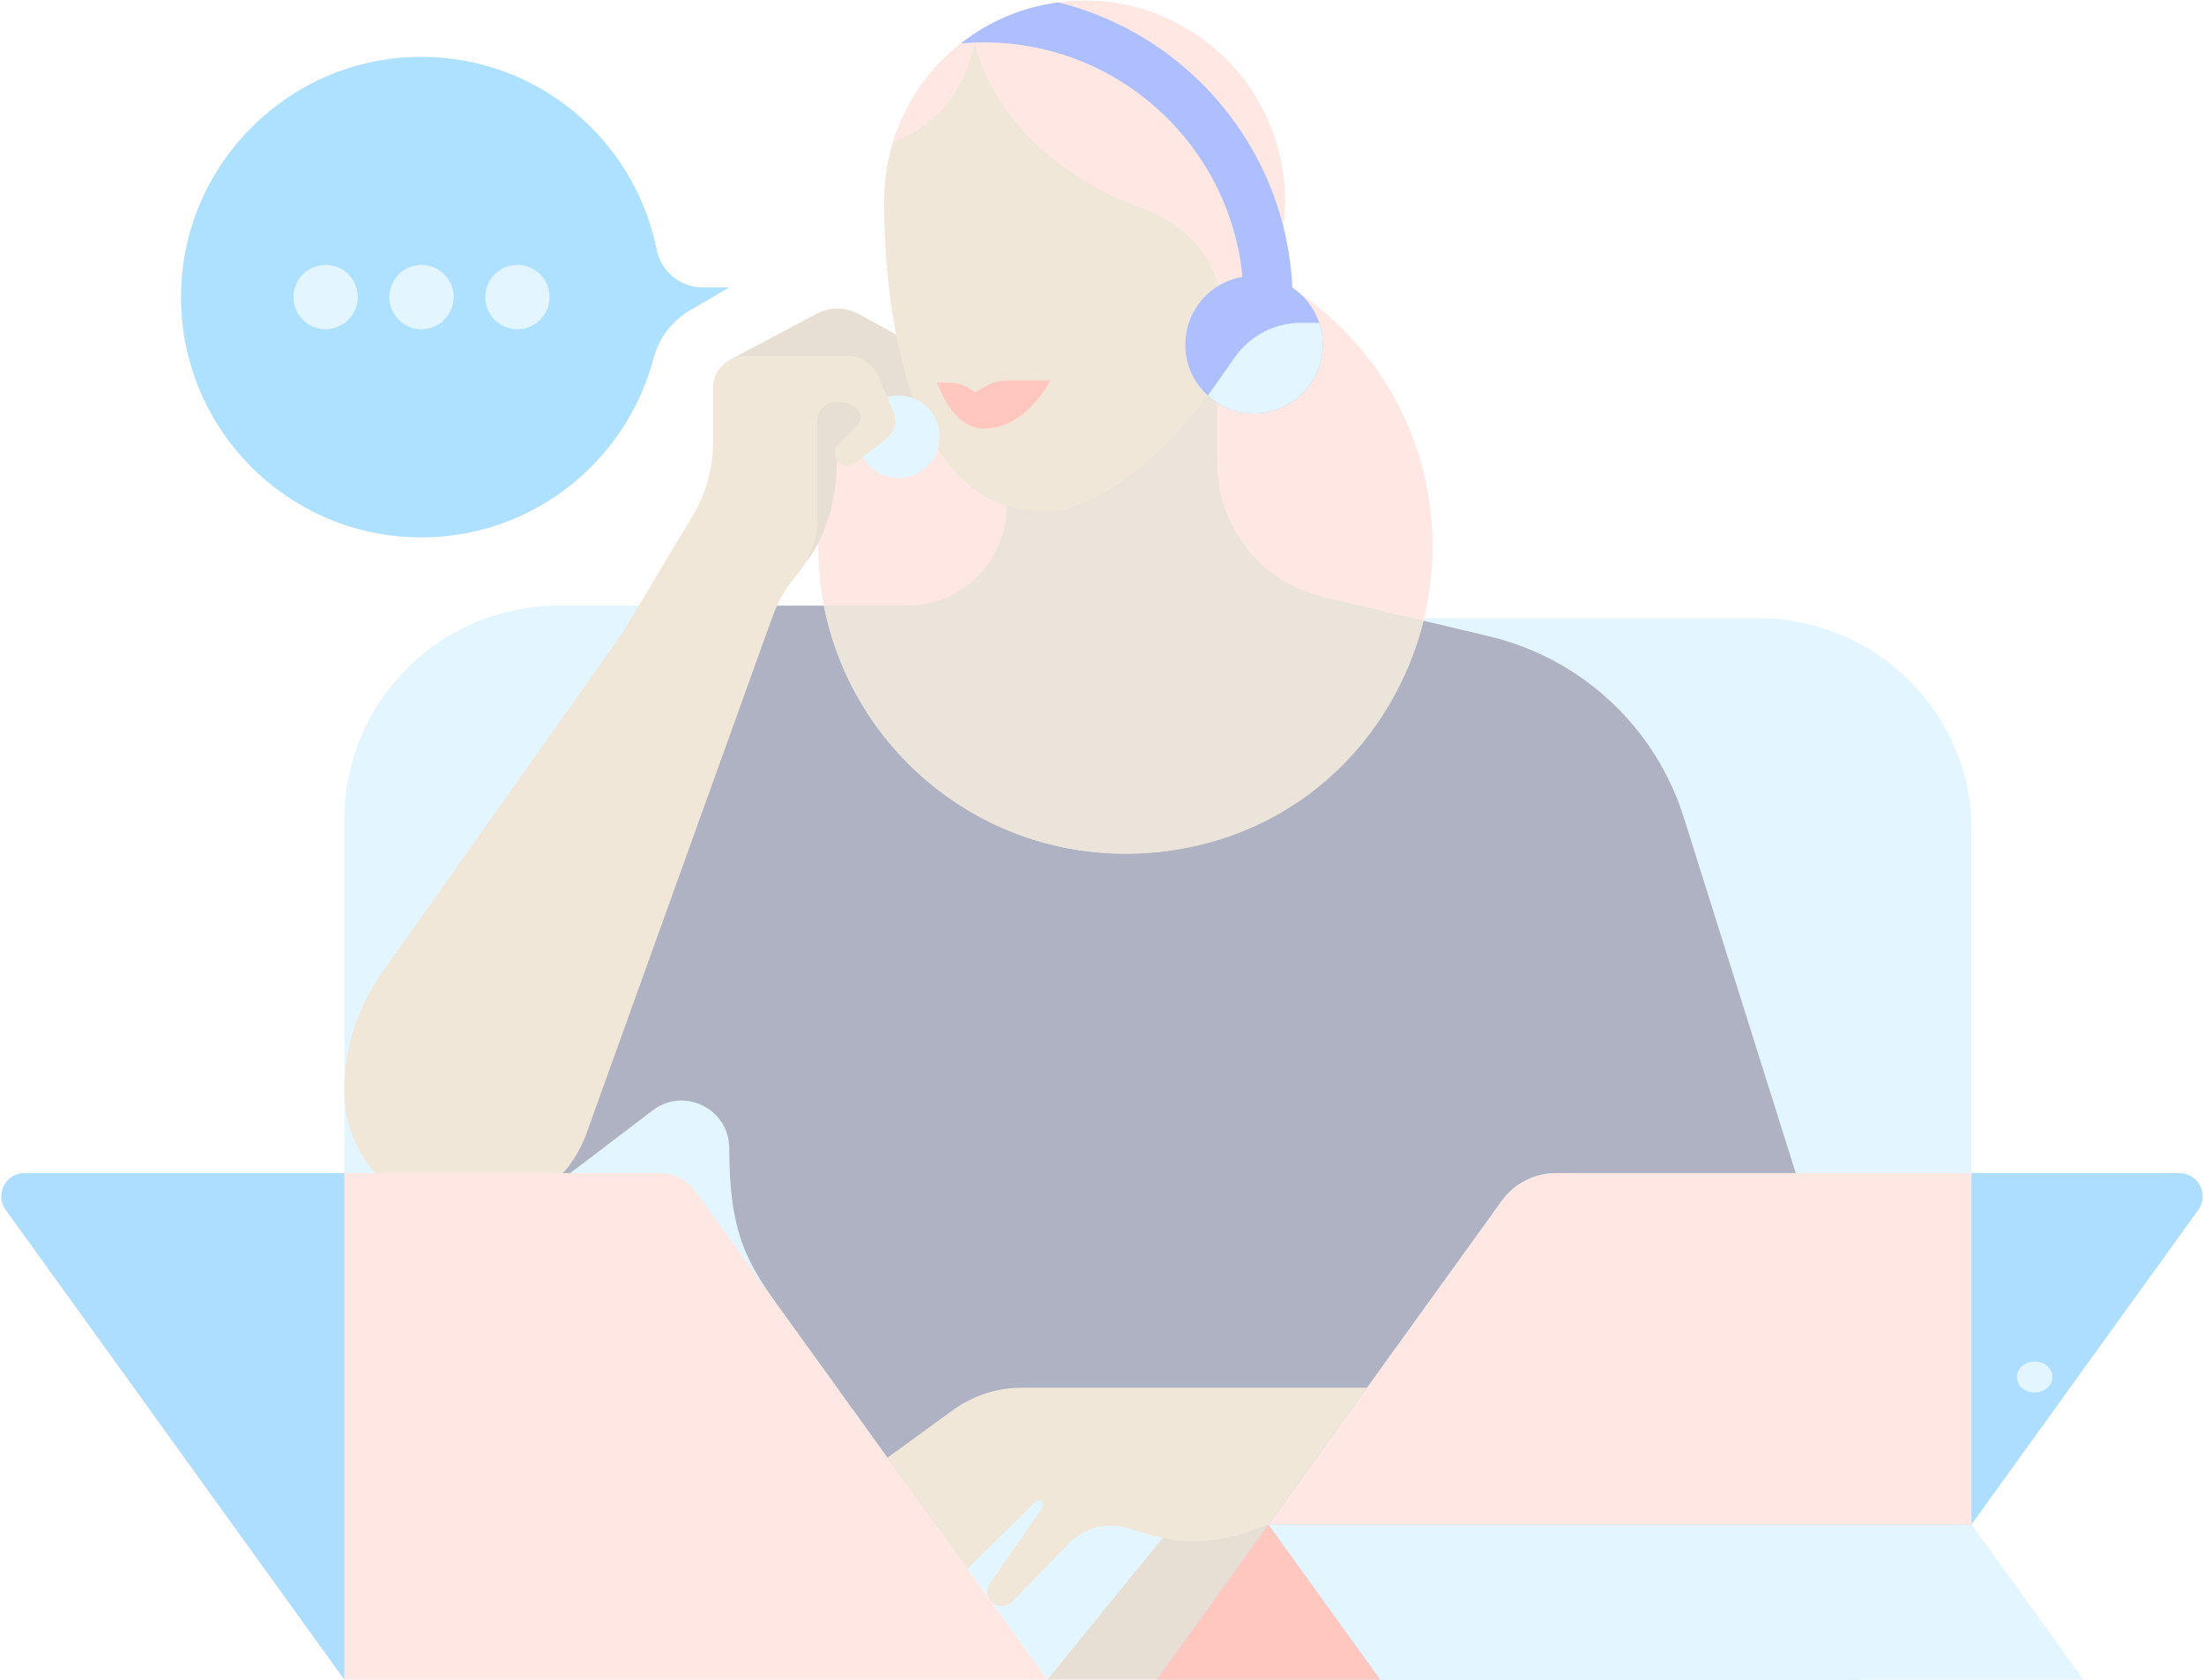 <svg width="1356" height="1034" viewBox="0 0 1356 1034" fill="none" xmlns="http://www.w3.org/2000/svg">
<g opacity="0.32" clip-path="url(#clip0_160_1174)">
<path d="M644.395 1033.57H711.605L780.414 938.099H707.509L644.395 1033.57Z" fill="#B39A78"/>
<path d="M792.422 380.406H1081.28C1154.01 380.406 1212.97 438.596 1212.97 510.386V782.999L857.507 938.114L792.438 380.422L792.422 380.406Z" fill="#A6E1FF"/>
<path d="M632.371 372.69H343.515C270.781 372.69 211.825 431.687 211.825 504.471V780.841L567.286 938.099L632.355 372.675L632.371 372.69Z" fill="#A6E1FF"/>
<path d="M1035.99 503.151C1018.47 447.461 973 405.092 916.246 391.585C915.672 391.445 915.098 391.305 914.524 391.181L813.988 367.318C775.852 358.267 748.919 324.188 748.919 284.955V235.476L599.309 295.326V318.553C599.309 348.455 575.09 372.69 545.208 372.69H448.659L370.852 486.306L332.918 735.506L401.571 683.278C420.887 668.576 448.675 682.378 448.675 706.66C448.675 759.866 460 777.72 481.039 806.908L575.602 938.114H1172.86L1035.99 503.167V503.151Z" fill="#000E40"/>
<path d="M692.398 525.322C796.781 525.322 881.4 440.644 881.4 336.19C881.4 231.735 796.781 147.058 692.398 147.058C588.015 147.058 503.396 231.735 503.396 336.19C503.396 440.644 588.015 525.322 692.398 525.322Z" fill="#FFB2A8"/>
<path d="M506.917 372.69C523.906 459.68 600.488 525.322 692.382 525.322C784.277 525.322 855.335 464.306 875.799 381.99L813.972 367.318C775.837 358.267 748.903 324.188 748.903 284.955V235.476L619.261 295.326V311.582C619.261 345.319 591.923 372.675 558.21 372.675H506.917V372.69Z" fill="#C1A98A"/>
<path d="M495.716 346.08C495.716 346.08 514.861 325.136 514.861 282.953L538.785 262.878L523.518 230.616L475.438 237.975L469.216 283.403L495.7 346.064L495.716 346.08Z" fill="#B39A78"/>
<path d="M448.675 221.611L502.341 193.106C510.47 188.79 520.214 188.837 528.281 193.246L551.306 205.775L561.53 241.437C563.174 247.151 559.311 252.973 553.416 253.687C551.119 253.966 548.792 253.408 546.868 252.103L528.995 240.04L448.675 221.611Z" fill="#B39A78"/>
<path d="M711.605 1033.57H1144.16L1352.49 744.511C1359.29 735.071 1352.56 721.906 1340.94 721.906H957.314C944.065 721.906 931.637 728.271 923.88 739.031L711.59 1033.57H711.605Z" fill="#0098FF"/>
<path d="M644.395 1033.57L722.047 938.099L640.051 918.894L575.586 938.099L644.395 1033.57Z" fill="#A6E1FF"/>
<path d="M780.414 938.099L711.605 1033.57H780.414H849.207L780.414 938.099Z" fill="#FF4E33"/>
<path d="M790.529 123.816C790.529 55.675 735.327 0.435 667.233 0.435C599.138 0.435 543.936 55.675 543.936 123.816C543.936 184.878 556.286 314.873 642.409 314.873C700.248 314.873 790.529 205.434 790.529 123.816Z" fill="#D1B287"/>
<path d="M1212.97 938.099H780.414L849.207 1033.57H1144.18H1191.53H1212.97H1281.76L1212.97 938.099Z" fill="#A6E1FF"/>
<path d="M622.86 985.638L657.629 949.774C666.938 940.179 680.777 936.531 693.592 940.319L707.494 944.418C727.523 950.333 748.918 949.634 768.529 942.461L780.398 938.114L841.046 853.966H628.57C613.412 853.966 598.626 858.763 586.354 867.691L545.968 897.034L595.213 965.362L637.289 924.079C638.484 922.93 640.423 923.101 641.4 924.452C642.068 925.368 642.083 926.61 641.462 927.557L609.036 974.273C606.864 977.409 606.895 981.57 609.129 984.66C612.403 989.193 618.966 989.675 622.86 985.653V985.638Z" fill="#D1B287"/>
<path d="M661.927 0.559C660.515 0.621 659.118 0.699 657.722 0.807C657.707 0.807 657.676 0.807 657.66 0.807C656.279 0.916 654.914 1.056 653.533 1.195C653.192 1.226 652.866 1.273 652.54 1.304C651.159 1.475 649.778 1.646 648.398 1.863C648.367 1.863 648.336 1.863 648.32 1.863C646.97 2.065 645.62 2.313 644.286 2.562C643.976 2.624 643.666 2.686 643.355 2.732C641.99 2.996 640.64 3.276 639.29 3.602C639.259 3.602 639.244 3.602 639.213 3.617C637.894 3.928 636.575 4.254 635.257 4.611C634.977 4.689 634.698 4.766 634.419 4.844C633.084 5.217 631.75 5.605 630.431 6.008H630.4C629.097 6.412 627.794 6.847 626.506 7.297C626.258 7.39 626.01 7.468 625.761 7.561C624.443 8.027 623.139 8.508 621.852 9.02C620.564 9.533 619.292 10.06 618.035 10.619C617.818 10.713 617.601 10.806 617.383 10.899C614.839 12.032 612.341 13.243 609.89 14.532C609.704 14.625 609.502 14.734 609.316 14.827C606.849 16.146 604.444 17.528 602.086 19.003C601.915 19.112 601.744 19.221 601.574 19.329C600.379 20.075 599.2 20.851 598.052 21.627L599.665 26.129L593.661 24.748C572.778 40.32 556.999 62.335 549.258 87.874C567.844 80.422 591.505 64.307 599.665 26.129C599.665 26.129 611.193 94.535 702.886 128.163C758.057 148.393 752.906 201.195 752.906 201.195L770.655 198.618C771.415 197.081 772.144 195.528 772.858 193.976C772.873 193.945 772.889 193.914 772.904 193.867C775.806 187.595 778.412 181.26 780.677 174.942C780.677 174.942 780.677 174.926 780.677 174.911C781.205 173.42 781.717 171.93 782.213 170.439C782.291 170.206 782.369 169.989 782.431 169.756C782.85 168.467 783.253 167.179 783.641 165.906C783.734 165.611 783.827 165.3 783.92 165.005C784.292 163.763 784.649 162.521 784.991 161.279C785.068 160.984 785.161 160.689 785.239 160.394C785.611 159.043 785.952 157.693 786.278 156.342C786.309 156.187 786.356 156.032 786.402 155.876C787.132 152.849 787.768 149.837 788.326 146.84C788.388 146.483 788.45 146.111 788.512 145.754C788.699 144.667 788.885 143.58 789.04 142.493C789.118 141.996 789.18 141.515 789.257 141.018C789.397 140.056 789.521 139.109 789.63 138.146C789.692 137.618 789.754 137.09 789.816 136.547C789.909 135.615 790.002 134.699 790.079 133.783C790.126 133.256 790.173 132.728 790.204 132.215C790.281 131.237 790.328 130.275 790.374 129.312C790.39 128.862 790.421 128.412 790.436 127.961C790.483 126.549 790.514 125.151 790.514 123.769C790.514 55.628 735.312 0.388 667.217 0.388C665.79 0.388 664.378 0.419 662.951 0.466C662.609 0.466 662.252 0.497 661.911 0.512L661.927 0.559Z" fill="#FFB2A8"/>
<path d="M789.521 139.248C772.377 71.526 718.928 18.289 651.113 1.49C628.678 4.425 608.137 13.383 591.163 26.704C595.818 26.3 600.534 26.067 605.297 26.067C693.592 26.067 765.178 97.702 765.178 186.058C765.178 195.373 764.371 204.518 762.851 213.398C776.597 189.241 786.449 163.437 789.521 139.233V139.248Z" fill="#0037FF"/>
<path d="M771.524 143.099L762.851 213.429L795.339 186.089C795.339 169.927 793.322 154.231 789.536 139.264L771.539 143.114L771.524 143.099Z" fill="#0037FF"/>
<path d="M576.657 235.491H584.182C588.727 235.491 593.18 236.842 596.966 239.372L599.96 241.375L606.104 237.835C610.324 235.398 615.103 234.125 619.974 234.125H646.257C646.257 234.125 631.517 263.779 605.313 263.779C585.407 263.779 576.641 235.507 576.641 235.507L576.657 235.491Z" fill="#FF4E33"/>
<path d="M448.675 176.882H432.306C418.483 176.882 406.707 167.039 403.976 153.485C390.385 85.949 330.839 35.072 259.378 34.964C178.421 34.824 111.94 100.761 111.366 181.757C110.776 263.918 177.164 330.694 259.129 330.694C324.028 330.694 379.137 288.837 398.996 230.616C400.222 227.014 401.37 223.21 402.378 219.577C405.729 207.561 413.642 197.329 424.409 191.042L448.659 176.882H448.675Z" fill="#009DFF"/>
<path d="M923.895 739.015L780.414 938.099H1212.97V721.89H957.33C944.08 721.89 931.653 728.256 923.895 739.015Z" fill="#FFB2A8"/>
<path d="M552.764 294.178C566.782 294.178 578.146 282.806 578.146 268.778C578.146 254.75 566.782 243.378 552.764 243.378C538.746 243.378 527.382 254.75 527.382 268.778C527.382 282.806 538.746 294.178 552.764 294.178Z" fill="#A6E1FF"/>
<path d="M549.847 254.122L540.399 231.47C537.296 224.033 530.035 219.189 521.967 219.189H458.092C447.356 219.189 438.652 227.899 438.652 238.643V272.457C438.652 288.216 434.37 303.664 426.271 317.171L382.364 390.343L234.942 598.571C219.892 619.826 211.809 645.225 211.809 671.262C211.809 713.724 246.206 748.128 288.623 748.128C321.018 748.128 349.922 727.806 360.891 697.298L475.267 379.49C478.479 370.579 483.195 362.304 489.215 355.007L490.72 353.19C498.586 343.673 502.899 331.703 502.899 319.345V258.686C502.899 252.461 507.941 247.415 514.163 247.415H514.737C530.469 247.415 531.54 258.236 527.645 261.931L516.242 272.799C513.465 275.438 512.767 279.723 514.83 282.953C517.375 286.912 522.696 287.735 526.311 284.909L545.751 269.663C550.437 265.983 552.097 259.633 549.801 254.137L549.847 254.122Z" fill="#D1B287"/>
<path d="M644.395 1033.57H211.825L3.506 744.511C-3.289 735.071 3.444 721.906 15.065 721.906H405.59C414.495 721.906 422.858 726.191 428.055 733.41L644.379 1033.57H644.395Z" fill="#FFB2A8"/>
<path d="M15.065 721.906C3.444 721.906 -3.289 735.071 3.506 744.511L211.84 1033.57V721.906H15.065Z" fill="#0098FF"/>
<path d="M200.328 202.608C211.253 202.608 220.11 193.746 220.11 182.813C220.11 171.881 211.253 163.018 200.328 163.018C189.403 163.018 180.547 171.881 180.547 182.813C180.547 193.746 189.403 202.608 200.328 202.608Z" fill="#A6E1FF"/>
<path d="M259.331 202.608C270.256 202.608 279.113 193.746 279.113 182.813C279.113 171.881 270.256 163.018 259.331 163.018C248.406 163.018 239.55 171.881 239.55 182.813C239.55 193.746 248.406 202.608 259.331 202.608Z" fill="#A6E1FF"/>
<path d="M318.334 202.608C329.259 202.608 338.116 193.746 338.116 182.813C338.116 171.881 329.259 163.018 318.334 163.018C307.409 163.018 298.553 171.881 298.553 182.813C298.553 193.746 307.409 202.608 318.334 202.608Z" fill="#A6E1FF"/>
<path d="M1251.8 856.931C1257.83 856.931 1262.72 852.663 1262.72 847.399C1262.72 842.134 1257.83 837.866 1251.8 837.866C1245.77 837.866 1240.88 842.134 1240.88 847.399C1240.88 852.663 1245.77 856.931 1251.8 856.931Z" fill="#A6E1FF"/>
<path d="M771.524 254.386C794.873 254.386 813.802 235.444 813.802 212.079C813.802 188.713 794.873 169.772 771.524 169.772C748.174 169.772 729.246 188.713 729.246 212.079C729.246 235.444 748.174 254.386 771.524 254.386Z" fill="#0037FF"/>
<path d="M743.162 243.456C751.308 250.846 762.354 255.1 774.394 254.293C795.525 252.895 812.514 235.693 813.724 214.532C814.05 208.958 813.259 203.602 811.614 198.649H800.459C784.246 198.649 769.057 206.552 759.748 219.826L743.162 243.44V243.456Z" fill="#A6E1FF"/>
</g>
<defs>
<clipPath id="clip0_160_1174">
<rect width="1356" height="1034" fill="white"/>
</clipPath>
</defs>
</svg>
